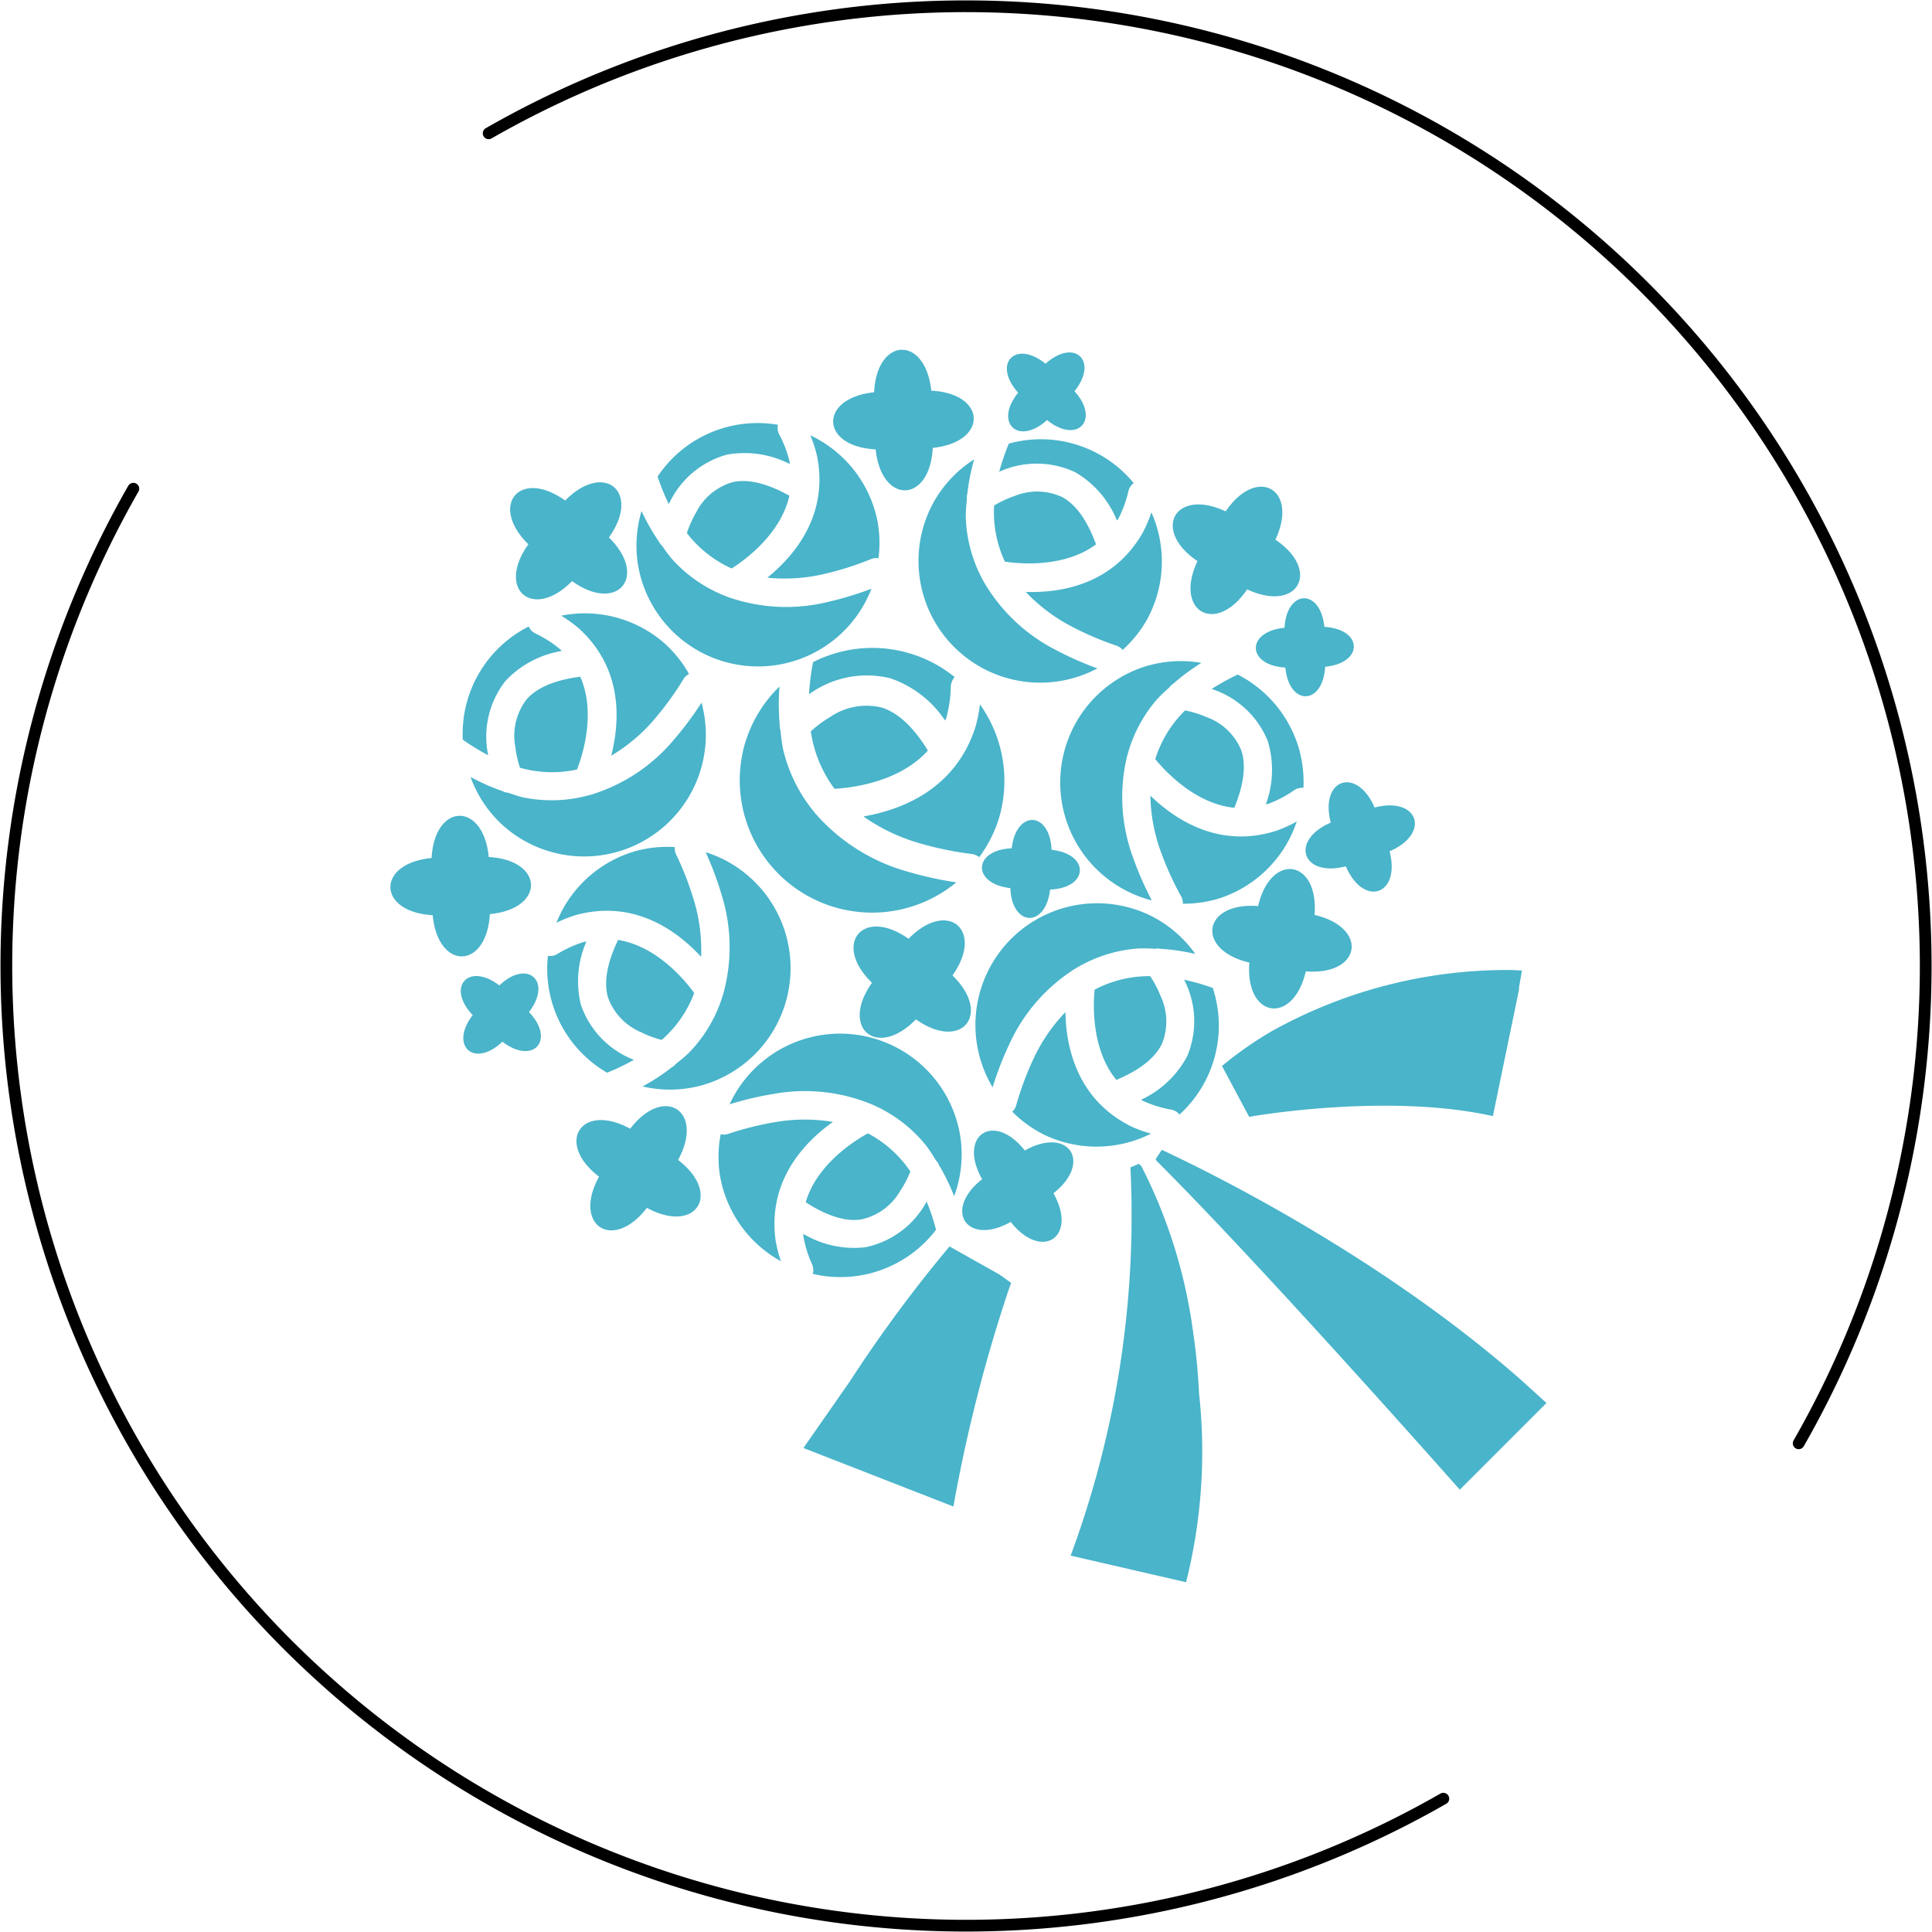 <svg xmlns="http://www.w3.org/2000/svg" width="164.678" height="164.678" viewBox="0 0 164.678 164.678"><g transform="translate(-1134.114 -1508.508)"><g transform="translate(1134.662 1509.056)"><g transform="translate(0 0)"><path d="M594.063,439.979A81.814,81.814,0,0,0,482.4,328.318" transform="translate(-441.297 -317.503)" fill="none" stroke="#000" stroke-linecap="round" stroke-linejoin="round" stroke-width="1"/><path d="M457.406,351.426" transform="translate(-446.591 -310.319)" fill="none" stroke="#000" stroke-linecap="round" stroke-linejoin="round" stroke-width="1"/><path d="M459.3,351.426a81.814,81.814,0,0,0,111.66,111.659" transform="translate(-448.481 -310.319)" fill="none" stroke="#000" stroke-linecap="round" stroke-linejoin="round" stroke-width="1"/></g></g><path d="M67.529,80.443A8.441,8.441,0,0,1,72.312,77.9c-.051-.043-.072-.1-.124-.142A9.889,9.889,0,0,0,70.066,76.4a1.173,1.173,0,0,1-.561-.589,10.248,10.248,0,0,0-5.622,9.648,19.368,19.368,0,0,0,2.165,1.324A7.7,7.7,0,0,1,67.529,80.443ZM68.351,86a8.911,8.911,0,0,0,.407,1.848A9.96,9.96,0,0,0,73.623,88c.487-1.254,1.623-4.858.273-7.907-2.444.31-3.813,1.071-4.563,1.918A5.071,5.071,0,0,0,68.351,86Zm11.889-2.313a25.871,25.871,0,0,0,2.471-3.418,1.147,1.147,0,0,1,.455-.408,10.2,10.2,0,0,0-2.133-2.657,10.321,10.321,0,0,0-8.766-2.315,11.483,11.483,0,0,1,1.488,1.064c3.84,3.474,3.511,8.016,2.778,10.871A14.662,14.662,0,0,0,80.241,83.689ZM84.232,82.3a27.757,27.757,0,0,1-2.181,2.958l-.082.093a14.874,14.874,0,0,1-7.151,4.795.686.686,0,0,1-.124.032,12.02,12.02,0,0,1-5.62.208c-.478-.1-.9-.273-1.35-.409a1.123,1.123,0,0,1-.447-.131,17.735,17.735,0,0,1-2.733-1.211,10.262,10.262,0,0,0,2.877,4.233A10.374,10.374,0,0,0,84.232,82.3Zm-7.111,20.227c-1.068,2.219-1.174,3.784-.869,4.872a5.065,5.065,0,0,0,2.814,2.99,8.82,8.82,0,0,0,1.77.662,9.925,9.925,0,0,0,2.773-4C82.822,105.961,80.416,103.051,77.121,102.528Zm-.939,11.319a19.354,19.354,0,0,0,2.288-1.1,7.706,7.706,0,0,1-4.518-4.688,8.443,8.443,0,0,1,.467-5.394c-.062.019-.121,0-.186.027a9.855,9.855,0,0,0-2.294,1.038,1.161,1.161,0,0,1-.8.153,10.243,10.243,0,0,0,5.042,9.961Zm7.4-14.693a25.663,25.663,0,0,0-1.526-3.931,1.17,1.17,0,0,1-.095-.606,10.2,10.2,0,0,0-3.39.35,10.308,10.308,0,0,0-6.707,6.1,11.078,11.078,0,0,1,1.7-.672c5-1.335,8.637,1.406,10.634,3.574A14.622,14.622,0,0,0,83.584,99.153Zm7.834,2.9a10.355,10.355,0,0,0-6.829-7.007,28.02,28.02,0,0,1,1.3,3.438l.033.122a14.9,14.9,0,0,1,.142,8.607c-.014.046-.024.081-.042.124a12,12,0,0,1-2.88,4.828,12.943,12.943,0,0,1-1.077.911,1.085,1.085,0,0,1-.352.3,17.766,17.766,0,0,1-2.5,1.639,10.249,10.249,0,0,0,5.117-.115A10.381,10.381,0,0,0,91.418,102.055ZM107.9,95.475a11.08,11.08,0,0,0,1.68-3.3,11.218,11.218,0,0,0-1.616-9.726,12.156,12.156,0,0,1-.389,1.953c-1.732,5.355-6.382,7.055-9.541,7.6A16.011,16.011,0,0,0,102.8,94.28a28.4,28.4,0,0,0,4.491.926A1.276,1.276,0,0,1,107.9,95.475ZM95.2,83.523a9.6,9.6,0,0,0-1.653,1.227,10.837,10.837,0,0,0,2.018,4.892c1.459-.075,5.541-.557,7.962-3.259-1.4-2.284-2.763-3.3-3.939-3.666A5.493,5.493,0,0,0,95.2,83.523Zm9.792.311c.021-.065.068-.109.088-.182a10.843,10.843,0,0,0,.4-2.711,1.28,1.28,0,0,1,.332-.818,11.14,11.14,0,0,0-12.072-1.273,20.837,20.837,0,0,0-.346,2.74,8.365,8.365,0,0,1,6.945-1.361A9.177,9.177,0,0,1,105,83.834Zm-17.021,1.83a11.281,11.281,0,0,0,17.981,11.956,30.7,30.7,0,0,1-3.907-.843l-.131-.04a16.187,16.187,0,0,1-7.945-4.952,1.054,1.054,0,0,1-.087-.107,13.071,13.071,0,0,1-2.713-5.48,14.1,14.1,0,0,1-.2-1.521,1.221,1.221,0,0,1-.072-.5,19.4,19.4,0,0,1-.018-3.252A11.189,11.189,0,0,0,87.975,85.664Zm5.139,39.22c2.068,1.34,3.607,1.639,4.725,1.47a5.061,5.061,0,0,0,3.321-2.415,9.14,9.14,0,0,0,.879-1.674,9.962,9.962,0,0,0-3.621-3.252C97.237,119.657,94.045,121.683,93.114,124.884Zm10.316-4.764a13.031,13.031,0,0,1,.772,1.182,1.13,1.13,0,0,1,.258.384,17.735,17.735,0,0,1,1.31,2.689,10.266,10.266,0,0,0,.526-5.092,10.375,10.375,0,0,0-19.668-2.746,28.055,28.055,0,0,1,3.573-.857l.125-.018a14.884,14.884,0,0,1,8.559.939.934.934,0,0,1,.117.056A11.978,11.978,0,0,1,103.43,120.12Zm-9.719,10.869a10.249,10.249,0,0,0,10.515-3.758,18.853,18.853,0,0,0-.8-2.406,7.69,7.69,0,0,1-5.214,3.895,8.427,8.427,0,0,1-5.294-1.137c.011.064-.012.121,0,.188a9.871,9.871,0,0,0,.743,2.409A1.151,1.151,0,0,1,93.712,130.989Zm1.72-12.951a14.684,14.684,0,0,0-4.858.009,26.415,26.415,0,0,0-4.091,1.023,1.171,1.171,0,0,1-.611.019,10.164,10.164,0,0,0-.08,3.408,10.317,10.317,0,0,0,5.215,7.417,11.315,11.315,0,0,1-.455-1.773C89.854,123.011,93.032,119.749,95.432,118.038Zm27.123,1a11.153,11.153,0,0,1-1.72-.627c-4.628-2.32-5.525-6.784-5.581-9.731a14.618,14.618,0,0,0-2.736,4.015,26.265,26.265,0,0,0-1.467,3.952,1.17,1.17,0,0,1-.329.516,10.182,10.182,0,0,0,2.767,1.99A10.322,10.322,0,0,0,122.555,119.036Zm-12.2-7.375.056-.112a14.885,14.885,0,0,1,5.608-6.533c.04-.025.07-.044.111-.065a11.982,11.982,0,0,1,5.359-1.7,13.589,13.589,0,0,1,1.412.031,1.133,1.133,0,0,1,.463,0,17.737,17.737,0,0,1,2.959.437,10.251,10.251,0,0,0-3.9-3.308,10.374,10.374,0,0,0-13.375,14.677A28.35,28.35,0,0,1,110.354,111.661Zm12.12-6.048a9.957,9.957,0,0,0-4.729,1.15c-.135,1.339-.266,5.117,1.85,7.692,2.272-.949,3.389-2.051,3.882-3.067a5.065,5.065,0,0,0-.118-4.1A9.109,9.109,0,0,0,122.474,105.613Zm2.5,11.8a10.249,10.249,0,0,0,2.839-10.8,19.353,19.353,0,0,0-2.441-.695,7.7,7.7,0,0,1,.269,6.5,8.437,8.437,0,0,1-3.929,3.725c.058.027.093.078.155.1a9.889,9.889,0,0,0,2.41.748A1.166,1.166,0,0,1,124.971,117.412ZM86.4,61.161a8.455,8.455,0,0,1,5.355.8c-.015-.062,0-.121-.014-.186a9.824,9.824,0,0,0-.895-2.357,1.168,1.168,0,0,1-.1-.8,10.242,10.242,0,0,0-10.258,4.412,19.555,19.555,0,0,0,.955,2.352A7.709,7.709,0,0,1,86.4,61.161Zm.517,2.339a5.059,5.059,0,0,0-3.16,2.619,9,9,0,0,0-.773,1.728A9.99,9.99,0,0,0,86.8,70.865c1.138-.721,4.194-2.942,4.921-6.2C89.576,63.464,88.02,63.262,86.915,63.5ZM91.3,78.969a10.361,10.361,0,0,0,7.419-6.378,28.576,28.576,0,0,1-3.511,1.08l-.124.026a14.9,14.9,0,0,1-8.6-.4c-.046-.017-.078-.029-.12-.049a12,12,0,0,1-4.64-3.178,13.5,13.5,0,0,1-.844-1.13,1.161,1.161,0,0,1-.283-.369,17.881,17.881,0,0,1-1.477-2.6,10.253,10.253,0,0,0-.2,5.112A10.379,10.379,0,0,0,91.3,78.969ZM89.844,71.65a14.676,14.676,0,0,0,4.847-.319,25.882,25.882,0,0,0,4.018-1.277,1.174,1.174,0,0,1,.608-.058,10.178,10.178,0,0,0-.135-3.405,10.318,10.318,0,0,0-5.672-7.072,11.182,11.182,0,0,1,.565,1.741C95.1,66.332,92.131,69.789,89.844,71.65Zm28.015-2.838c-.838-2.314-1.882-3.484-2.875-4.028a5.069,5.069,0,0,0-4.1-.083,9.032,9.032,0,0,0-1.712.8,9.978,9.978,0,0,0,.917,4.78C111.415,70.485,115.182,70.8,117.858,68.812Zm-5.984,4.053a14.655,14.655,0,0,0,3.873,2.928,25.715,25.715,0,0,0,3.878,1.658,1.176,1.176,0,0,1,.5.356,10.2,10.2,0,0,0,2.123-2.667,10.312,10.312,0,0,0,.33-9.059,11.136,11.136,0,0,1-.711,1.684C119.323,72.277,114.818,72.955,111.875,72.865ZM106.889,64.5a17.988,17.988,0,0,1,.58-2.933,10.248,10.248,0,0,0-3.5,3.737,10.374,10.374,0,0,0,14.005,14.079,28.421,28.421,0,0,1-3.366-1.478l-.109-.06a14.906,14.906,0,0,1-6.25-5.923c-.022-.04-.041-.073-.061-.114a12.022,12.022,0,0,1-1.434-5.436,13.639,13.639,0,0,1,.1-1.406A1.193,1.193,0,0,1,106.889,64.5Zm9.232-1.822a8.446,8.446,0,0,1,3.527,4.107c.03-.057.082-.091.111-.152a9.713,9.713,0,0,0,.862-2.367,1.18,1.18,0,0,1,.45-.678,10.248,10.248,0,0,0-10.645-3.366,19.363,19.363,0,0,0-.817,2.4A7.716,7.716,0,0,1,116.121,62.678Zm5.626,16.641a10.373,10.373,0,0,0,.866,19.838A28.39,28.39,0,0,1,121.12,95.8l-.039-.118a14.887,14.887,0,0,1-.629-8.587,1.121,1.121,0,0,1,.032-.126,11.991,11.991,0,0,1,2.6-4.984,13.44,13.44,0,0,1,1.022-.971,1.145,1.145,0,0,1,.335-.325,17.961,17.961,0,0,1,2.4-1.777A10.255,10.255,0,0,0,121.747,79.319Zm.744,10.908a14.714,14.714,0,0,0,.89,4.776,26.013,26.013,0,0,0,1.748,3.836,1.168,1.168,0,0,1,.129.6,10.178,10.178,0,0,0,3.365-.539,10.33,10.33,0,0,0,6.35-6.474,11.313,11.313,0,0,1-1.663.768C128.393,94.81,124.609,92.278,122.491,90.228Zm2.958-7.263a9.958,9.958,0,0,0-2.541,4.151c.85,1.045,3.417,3.814,6.736,4.149.941-2.275.955-3.844.59-4.913a5.066,5.066,0,0,0-2.979-2.827A8.9,8.9,0,0,0,125.449,82.964Zm9.527,2.7a10.35,10.35,0,0,0-5.038-5.756,19.426,19.426,0,0,0-2.224,1.228,7.7,7.7,0,0,1,4.777,4.422,8.43,8.43,0,0,1-.159,5.412c.062-.023.12-.012.185-.036a9.909,9.909,0,0,0,2.232-1.168,1.174,1.174,0,0,1,.79-.2A10.367,10.367,0,0,0,134.977,85.666ZM73.2,71.942c3.86,2.777,6.53-.389,3.137-3.723,2.776-3.864-.391-6.532-3.725-3.144-3.863-2.774-6.53.394-3.137,3.73C66.7,72.665,69.869,75.333,73.2,71.942Zm-7.013,28.385c4.734-.452,4.658-4.593-.091-4.868-.454-4.735-4.6-4.658-4.873.086-4.733.457-4.656,4.6.095,4.874C61.775,105.152,65.913,105.076,66.192,100.328Zm64.741,4.132c-.368,4.743,3.723,5.38,4.813.748,4.742.367,5.378-3.724.747-4.813.368-4.744-3.726-5.379-4.815-.752C126.937,99.28,126.3,103.372,130.933,104.46ZM111.79,120.477c-2.652-3.361-5.746-1.284-3.64,2.445-3.364,2.647-1.29,5.743,2.439,3.64,2.648,3.363,5.744,1.289,3.641-2.44C117.592,121.472,115.517,118.375,111.79,120.477Zm-6.167-14.923c2.754-3.88-.429-6.531-3.743-3.124-3.879-2.749-6.529.433-3.117,3.749-2.753,3.877.427,6.525,3.744,3.117C106.385,112.049,109.035,108.868,105.623,105.554ZM82.235,121.281c2.281-4.174-1.19-6.435-4.083-2.662-4.174-2.28-6.432,1.191-2.657,4.086-2.281,4.17,1.188,6.431,4.082,2.657C83.749,127.643,86.01,124.175,82.235,121.281Zm16.84-60.568c.49,4.73,4.629,4.62,4.867-.128,4.733-.493,4.621-4.635-.127-4.874-.493-4.729-4.633-4.618-4.871.135C94.215,56.336,94.323,60.475,99.075,60.713Zm27.431,9.524c-2.026,4.3,1.572,6.349,4.234,2.407,4.3,2.026,6.35-1.572,2.408-4.234,2.024-4.3-1.575-6.35-4.236-2.411C124.607,63.975,122.562,67.576,126.505,70.237ZM113.686,58.214c2.573,2.088,4.558,0,2.335-2.462,2.087-2.575-.006-4.558-2.463-2.338-2.573-2.086-4.558.007-2.334,2.467C109.137,58.451,111.228,60.436,113.686,58.214Zm20.24,17.706c-3.3.32-3.239,3.2.07,3.392.321,3.3,3.2,3.24,3.393-.068,3.3-.323,3.239-3.207-.068-3.4C137,72.552,134.115,72.61,133.927,75.92ZM67,106.407c-2.63-2.016-4.556.13-2.27,2.526-2.016,2.628.131,4.556,2.53,2.266,2.626,2.016,4.553-.127,2.266-2.524C71.542,106.046,69.4,104.119,67,106.407Zm43.673-11.689c-3.31.136-3.413,3.019-.119,3.393.135,3.308,3.016,3.414,3.39.122,3.31-.136,3.415-3.018.122-3.391C113.928,91.531,111.047,91.427,110.672,94.718Zm27.2-2.194c-3.533,1.523-2.447,4.692,1.279,3.729,1.524,3.533,4.694,2.447,3.729-1.279,3.535-1.526,2.448-4.7-1.275-3.733C140.073,87.71,136.9,88.8,137.868,92.524Zm-8.751,20.322-.528.422,2.319,4.34.305-.051c1.311-.228,12.072-1.9,20.468-.011.461-2.233,1.173-5.676,2.246-10.869l-.037,0,.272-1.544-.868-.041a41.221,41.221,0,0,0-20.47,5.219A31.407,31.407,0,0,0,129.117,112.847Zm25.115,27.318c-12.148-10.739-27-17.992-30.772-19.745l-.525.8a.889.889,0,0,0,.226.284c9.23,9.23,25.7,27.886,25.7,27.886l1.318-1.318L156.252,142C155.559,141.359,154.9,140.77,154.232,140.164Zm-48.866-11.51A117.867,117.867,0,0,0,96.9,140.119l-3.98,5.714L105.7,150.82l.064-.34a129.772,129.772,0,0,1,4.641-18.111l.215-.61-.968-.7Zm20.761,7.264c0-.032-.006-.064-.009-.1h-.007a43.618,43.618,0,0,0-4.385-13.992.822.822,0,0,0-.234-.209l-.706.3a83.5,83.5,0,0,1-5.094,33.089l9.837,2.269a45.631,45.631,0,0,0,1.106-16.1A51.506,51.506,0,0,0,126.128,135.918Z" transform="translate(1109.677 1486.098)" fill="#49b4ca"/></g></svg>